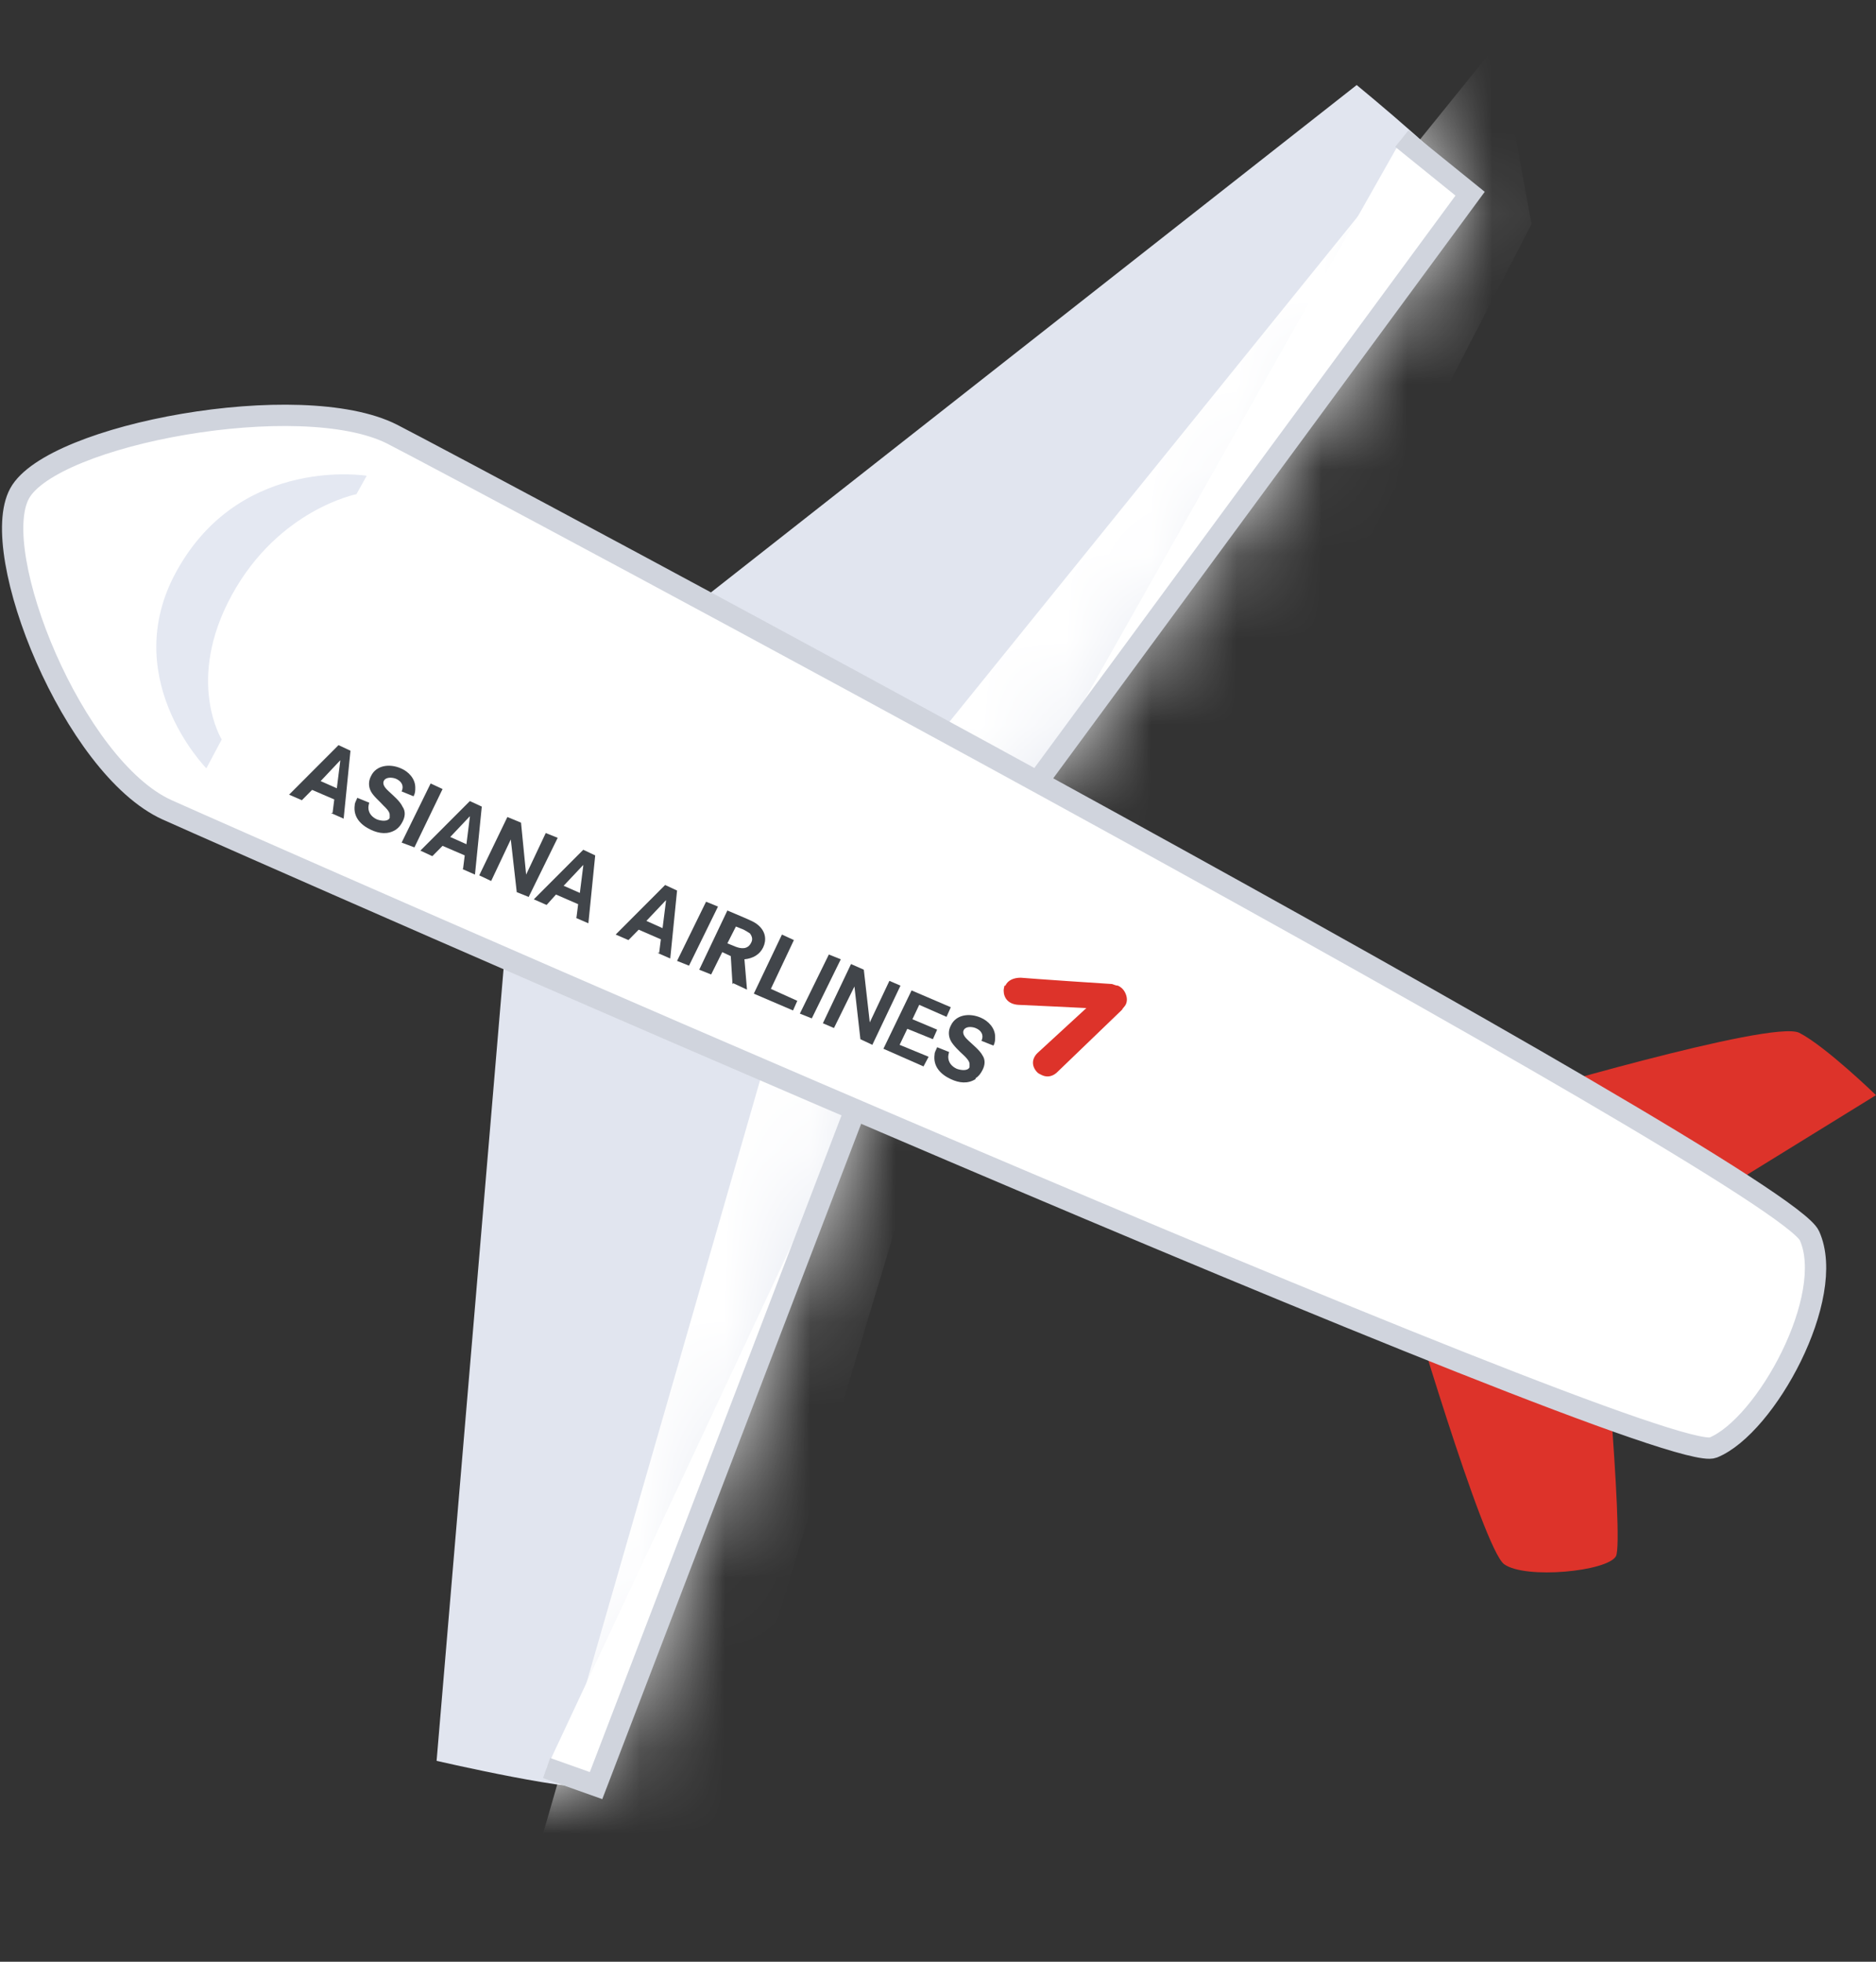 <svg xmlns="http://www.w3.org/2000/svg" width="22" height="23" viewBox="0 0 22 23" fill="none">
	<rect x="0" y="0" width="22" height="23" fill="#333333" stroke="none"/>
	<g clip-path="url(#clip0_5937_35170)">
		<path d="M17.67 12.877C17.67 12.877 20.78 11.95 21.1 12.109C21.41 12.268 22 12.84 22 12.84L18.75 14.845C18.75 14.845 19.05 18.068 18.95 18.246C18.85 18.424 17.89 18.518 17.64 18.34C17.39 18.162 16.48 15.06 16.48 15.06" fill="#DD332A"/>
		<path d="M7.8 7.368L15.91 0.997C15.91 0.997 17.27 2.112 17.25 2.271C17.22 2.43 11.59 9.954 11.59 9.954L7.8 7.368Z" fill="#E1E5EF"/>
		<mask id="mask0_5937_35170" style="mask-type:luminance" maskUnits="userSpaceOnUse" x="7" y="0" width="11" height="10">
			<path d="M7.8 7.368L15.91 0.997C15.91 0.997 17.27 2.112 17.25 2.271C17.22 2.43 11.59 9.954 11.59 9.954L7.8 7.368Z" fill="white"/>
		</mask>
		<g mask="url(#mask0_5937_35170)">
			<path d="M17.57 0.5L9.83 10.076L13.6 11.069L17.96 2.627L17.57 0.5Z" fill="white"/>
		</g>
		<path d="M5.96 10.713L5.12 20.645C5.12 20.645 6.87 21.048 6.99 20.935C7.11 20.823 10.38 12.137 10.38 12.137L5.96 10.713Z" fill="#E1E5EF"/>
		<mask id="mask1_5937_35170" style="mask-type:luminance" maskUnits="userSpaceOnUse" x="5" y="10" width="6" height="11">
			<path d="M5.96 10.713L5.12 20.645C5.12 20.645 6.87 21.048 6.99 20.935C7.11 20.823 10.38 12.137 10.38 12.137L5.96 10.713Z" fill="white"/>
		</mask>
		<g mask="url(#mask1_5937_35170)">
			<path d="M9.5 10.629L6.08 22.5L8.27 21.797L11.1 12.409L9.5 10.629Z" fill="white"/>
		</g>
		<path d="M4.6 5.091C5.32 5.457 20.9 13.768 21.22 14.489C21.54 15.201 20.71 16.719 20.09 16.972C19.47 17.225 2.94 9.935 1.96 9.495C0.86 8.998 -0.15 6.478 0.23 5.785C0.61 5.091 3.53 4.548 4.6 5.091Z" fill="white" stroke="#D0D4DD" stroke-width="0.25"/>
		<path d="M4.3 5.578C4.3 5.578 2.87 5.344 2.11 6.628C1.34 7.911 2.42 9.008 2.42 9.008L2.6 8.67C2.6 8.67 2.17 7.977 2.72 6.974C3.27 5.972 4.18 5.794 4.18 5.794L4.3 5.578Z" fill="#E4E8F2"/>
		<path d="M11.78 11.556C11.78 11.556 11.77 11.594 11.77 11.612C11.77 11.697 11.82 11.772 11.94 11.781C11.97 11.781 12.74 11.819 12.74 11.819C12.74 11.819 12.19 12.325 12.17 12.343C12.09 12.418 12.1 12.512 12.17 12.578C12.18 12.587 12.2 12.596 12.22 12.606C12.28 12.634 12.35 12.624 12.41 12.559C12.41 12.559 13.14 11.856 13.16 11.837C13.16 11.828 13.19 11.8 13.2 11.781C13.22 11.744 13.22 11.697 13.2 11.65C13.18 11.603 13.15 11.575 13.11 11.556C13.09 11.556 13.07 11.547 13.04 11.537C13.02 11.537 12.06 11.472 11.97 11.463C11.89 11.463 11.82 11.491 11.79 11.556" fill="#DD332A"/>
		<path d="M3.99 8.914L3.76 9.158L3.95 9.242L3.99 8.923V8.914ZM3.9 9.532L3.92 9.373L3.66 9.261L3.54 9.382L3.39 9.317L3.97 8.736L4.11 8.802L4.03 9.598L3.88 9.532H3.9Z" fill="#41454A"/>
		<path d="M4.64 9.729C4.55 9.785 4.45 9.776 4.35 9.729C4.23 9.673 4.14 9.579 4.16 9.439C4.16 9.411 4.18 9.382 4.19 9.354L4.33 9.411C4.33 9.411 4.32 9.448 4.32 9.467C4.32 9.532 4.36 9.579 4.42 9.607C4.47 9.626 4.55 9.635 4.57 9.589C4.57 9.579 4.57 9.57 4.57 9.551C4.57 9.514 4.52 9.467 4.5 9.448C4.45 9.392 4.38 9.336 4.35 9.279C4.32 9.223 4.32 9.158 4.35 9.101C4.41 8.97 4.57 8.951 4.7 9.008C4.79 9.045 4.87 9.129 4.87 9.233C4.87 9.27 4.87 9.298 4.85 9.336L4.71 9.279C4.74 9.214 4.71 9.158 4.64 9.129C4.59 9.111 4.52 9.111 4.5 9.158C4.48 9.204 4.53 9.251 4.56 9.279C4.61 9.326 4.69 9.392 4.72 9.457C4.76 9.514 4.75 9.579 4.72 9.635C4.7 9.673 4.68 9.701 4.64 9.729Z" fill="#41454A"/>
		<path d="M5.05 9.186L5.19 9.251L4.86 9.935L4.71 9.879L5.05 9.186Z" fill="#41454A"/>
		<path d="M5.51 9.57L5.28 9.813L5.47 9.898L5.51 9.579V9.57ZM5.43 10.188L5.45 10.029L5.19 9.917L5.07 10.038L4.93 9.973L5.51 9.392L5.65 9.457L5.57 10.254L5.42 10.188H5.43Z" fill="#41454A"/>
		<path d="M6.06 10.46L5.99 9.842L5.76 10.329L5.62 10.263L5.95 9.579L6.11 9.645L6.17 10.254L6.4 9.767L6.54 9.823L6.2 10.516L6.06 10.46Z" fill="#41454A"/>
		<path d="M6.84 10.141L6.61 10.385L6.8 10.469L6.84 10.151V10.141ZM6.76 10.76L6.78 10.601L6.52 10.488L6.41 10.61L6.26 10.544L6.84 9.963L6.98 10.029L6.9 10.825L6.75 10.76H6.76Z" fill="#41454A"/>
		<path d="M7.81 10.554L7.58 10.797L7.77 10.882L7.81 10.563V10.554ZM7.73 11.172L7.75 11.013L7.49 10.9L7.37 11.022L7.22 10.957L7.8 10.376L7.94 10.441L7.86 11.238L7.71 11.172H7.73Z" fill="#41454A"/>
		<path d="M8.28 10.572L8.42 10.629L8.08 11.322L7.94 11.266L8.28 10.572Z" fill="#41454A"/>
		<path d="M8.8 10.947C8.8 10.947 8.73 10.9 8.7 10.891L8.63 10.863L8.53 11.06L8.62 11.097C8.69 11.125 8.77 11.135 8.81 11.05C8.83 11.013 8.82 10.975 8.79 10.938M8.59 11.537L8.57 11.21L8.47 11.163L8.34 11.425L8.2 11.369L8.53 10.675L8.73 10.76C8.79 10.788 8.85 10.807 8.9 10.854C8.98 10.928 8.99 11.022 8.95 11.107C8.91 11.191 8.83 11.238 8.73 11.247L8.76 11.603L8.6 11.528L8.59 11.537Z" fill="#41454A"/>
		<path d="M8.84 11.65L9.17 10.957L9.31 11.022L9.04 11.594L9.35 11.734L9.3 11.847L8.84 11.65Z" fill="#41454A"/>
		<path d="M9.72 11.191L9.86 11.247L9.52 11.94L9.38 11.884L9.72 11.191Z" fill="#41454A"/>
		<path d="M10.09 12.184L10.02 11.566L9.78 12.053L9.65 11.997L9.98 11.303L10.13 11.369L10.2 11.987L10.43 11.5L10.56 11.556L10.23 12.25L10.09 12.184Z" fill="#41454A"/>
		<path d="M10.36 12.296L10.69 11.612L11.15 11.809L11.1 11.922L10.78 11.781L10.7 11.95L10.99 12.072L10.94 12.184L10.64 12.062L10.55 12.25L10.89 12.39L10.83 12.503L10.36 12.296Z" fill="#41454A"/>
		<path d="M11.44 12.652C11.35 12.709 11.25 12.699 11.15 12.652C11.03 12.596 10.94 12.503 10.96 12.362C10.96 12.334 10.98 12.306 10.99 12.278L11.13 12.334C11.13 12.334 11.12 12.371 11.12 12.39C11.12 12.456 11.16 12.503 11.22 12.531C11.27 12.549 11.35 12.559 11.37 12.512C11.37 12.503 11.37 12.493 11.37 12.474C11.37 12.437 11.32 12.39 11.3 12.371C11.25 12.325 11.18 12.259 11.15 12.203C11.12 12.146 11.12 12.081 11.15 12.025C11.21 11.893 11.37 11.875 11.5 11.931C11.59 11.969 11.67 12.053 11.67 12.156C11.67 12.193 11.67 12.222 11.65 12.259L11.51 12.203C11.54 12.137 11.51 12.081 11.44 12.053C11.39 12.034 11.32 12.034 11.3 12.081C11.28 12.128 11.33 12.175 11.36 12.203C11.41 12.25 11.49 12.315 11.52 12.371C11.56 12.428 11.55 12.493 11.52 12.549C11.5 12.587 11.48 12.615 11.44 12.643" fill="#41454A"/>
		<path d="M6.41 20.729L6.99 20.935L10.04 12.98" fill="white"/>
		<path d="M6.41 20.729L6.99 20.935L10.04 12.98" stroke="#D0D4DD" stroke-width="0.25"/>
		<path d="M16.44 1.624L17.24 2.271L12.2 9.12" fill="white"/>
		<path d="M16.44 1.624L17.24 2.271L12.2 9.12" stroke="#D0D4DD" stroke-width="0.25"/>
	</g>
	<defs>
		<clipPath id="clip0_5937_35170">
			<rect width="22" height="22" fill="white" transform="translate(0 0.5)"/>
		</clipPath>
	</defs>
</svg>